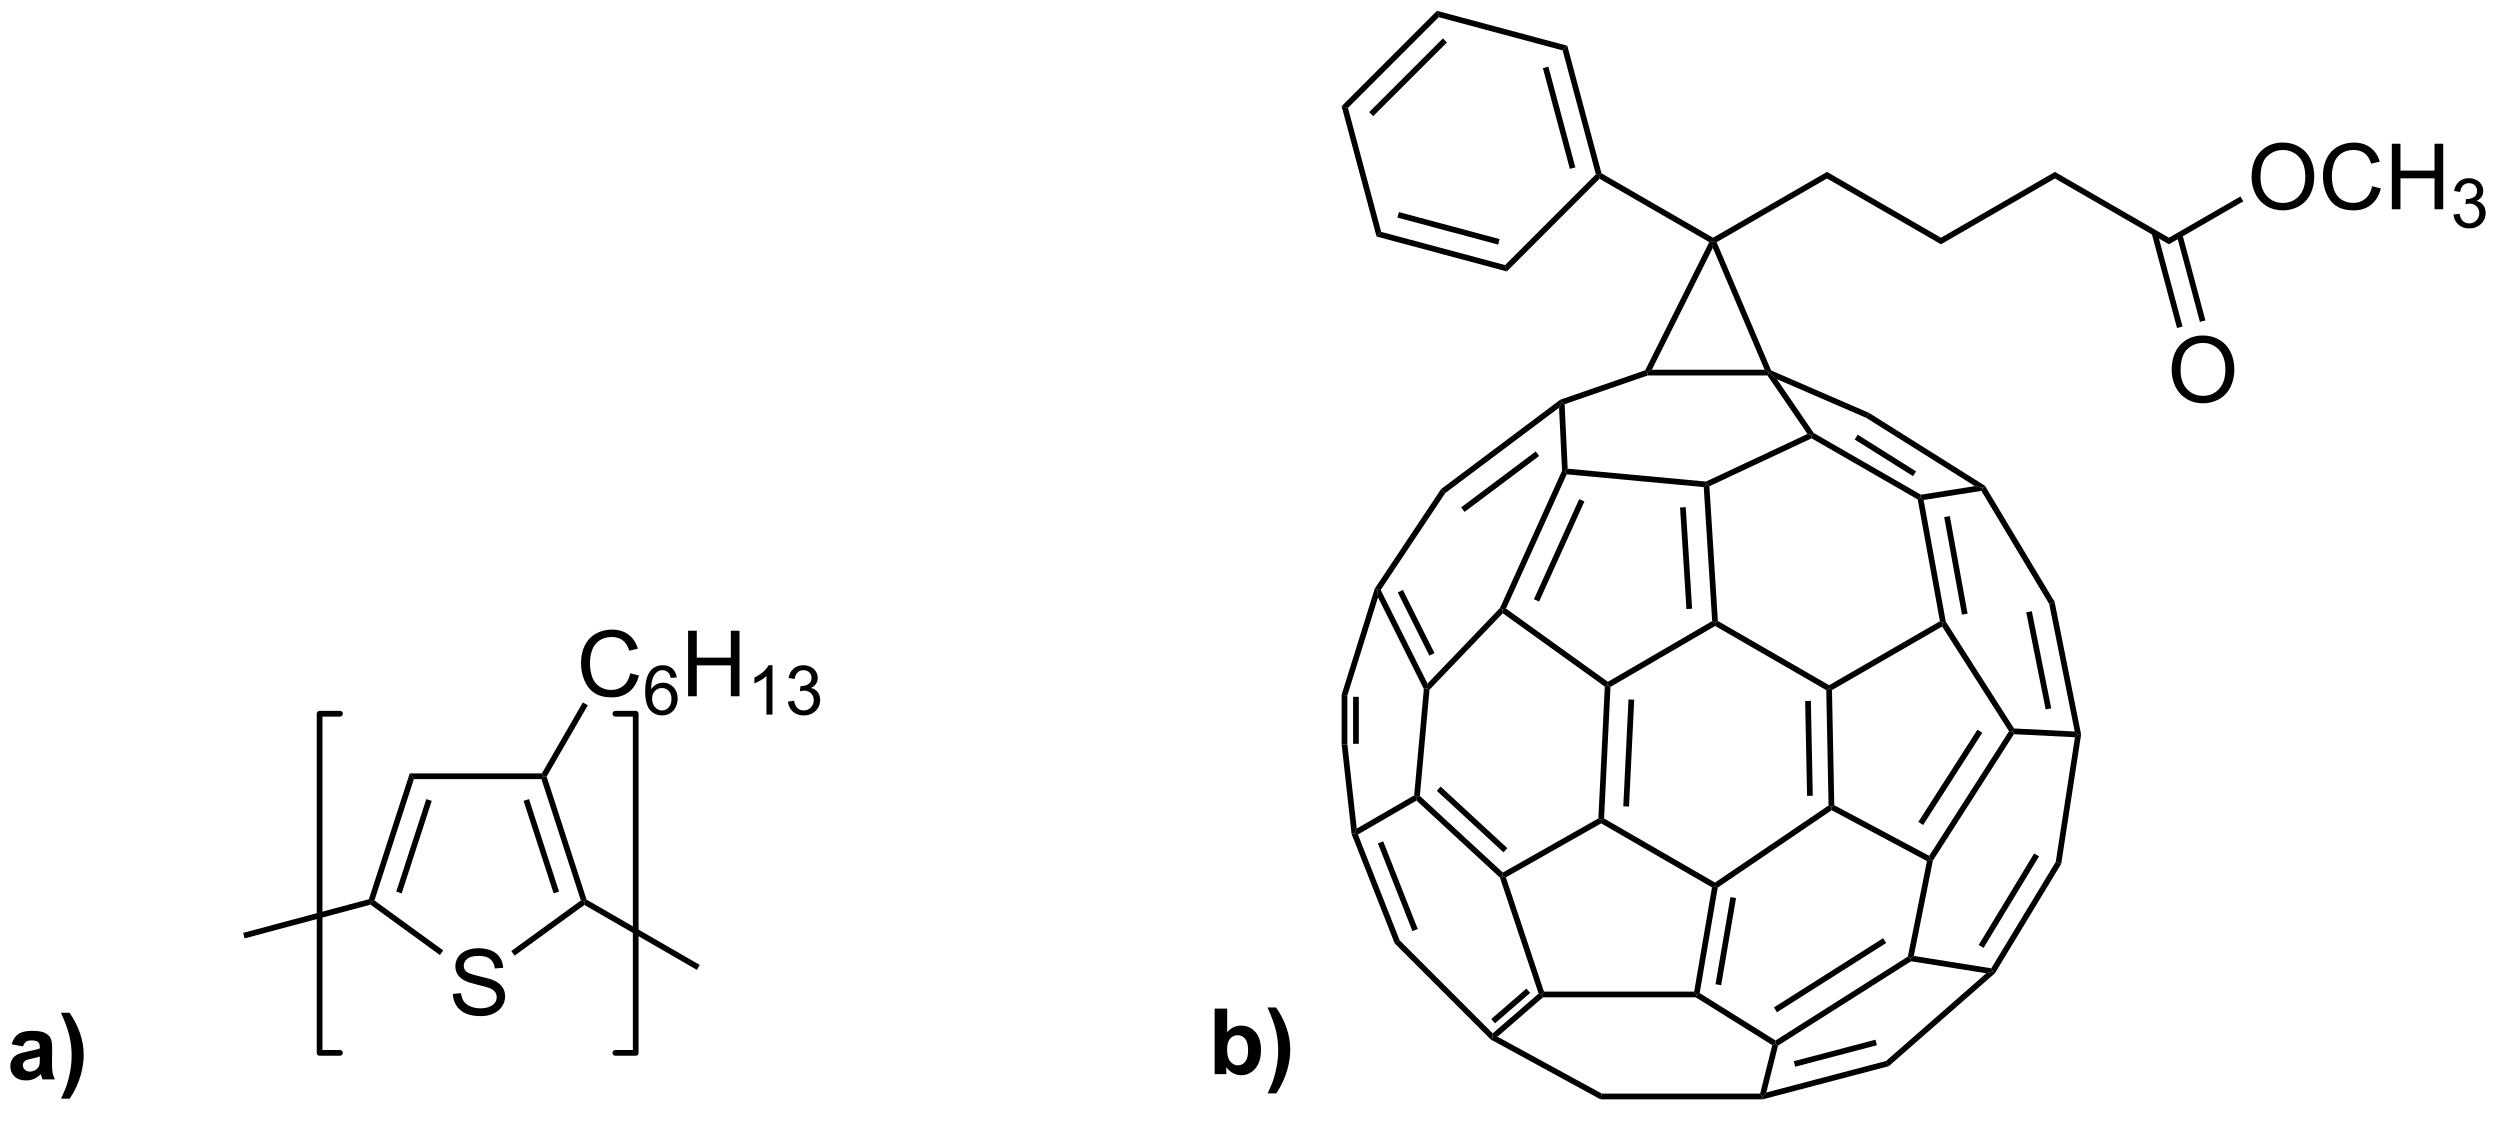 <?xml version="1.0" encoding="UTF-8"?>
<!DOCTYPE svg PUBLIC '-//W3C//DTD SVG 1.0//EN'
          'http://www.w3.org/TR/2001/REC-SVG-20010904/DTD/svg10.dtd'>
<svg stroke-dasharray="none" shape-rendering="auto" xmlns="http://www.w3.org/2000/svg" font-family="'Dialog'" text-rendering="auto" width="90" fill-opacity="1" color-interpolation="auto" color-rendering="auto" preserveAspectRatio="xMidYMid meet" font-size="12px" viewBox="0 0 90 41" fill="black" xmlns:xlink="http://www.w3.org/1999/xlink" stroke="black" image-rendering="auto" stroke-miterlimit="10" stroke-linecap="square" stroke-linejoin="miter" font-style="normal" stroke-width="1" height="41" stroke-dashoffset="0" font-weight="normal" stroke-opacity="1"
><!--Generated by the Batik Graphics2D SVG Generator--><defs id="genericDefs"
  /><g
  ><defs id="defs1"
    ><clipPath clipPathUnits="userSpaceOnUse" id="clipPath1"
      ><path d="M0.94 0.646 L225.419 0.646 L225.419 100.479 L0.94 100.479 L0.94 0.646 Z"
      /></clipPath
      ><clipPath clipPathUnits="userSpaceOnUse" id="clipPath2"
      ><path d="M74.165 27.623 L74.165 124.681 L292.402 124.681 L292.402 27.623 Z"
      /></clipPath
    ></defs
    ><g transform="scale(0.401,0.401) translate(-0.94,-0.646) matrix(1.029,0,0,1.029,-75.345,-27.767)"
    ><path d="M113.644 114.325 L114.36 114.262 Q114.41 114.692 114.595 114.968 Q114.782 115.244 115.173 115.413 Q115.563 115.583 116.05 115.583 Q116.485 115.583 116.816 115.455 Q117.149 115.325 117.311 115.101 Q117.472 114.877 117.472 114.611 Q117.472 114.34 117.316 114.14 Q117.16 113.939 116.8 113.801 Q116.571 113.713 115.782 113.523 Q114.993 113.333 114.675 113.166 Q114.266 112.95 114.063 112.632 Q113.863 112.314 113.863 111.918 Q113.863 111.486 114.108 111.109 Q114.355 110.731 114.826 110.536 Q115.3 110.34 115.878 110.34 Q116.516 110.34 117.001 110.546 Q117.488 110.752 117.748 111.15 Q118.011 111.549 118.032 112.051 L117.305 112.106 Q117.246 111.564 116.907 111.288 Q116.571 111.01 115.91 111.01 Q115.222 111.01 114.907 111.262 Q114.595 111.512 114.595 111.869 Q114.595 112.176 114.816 112.377 Q115.035 112.575 115.959 112.786 Q116.884 112.994 117.227 113.15 Q117.727 113.379 117.964 113.734 Q118.204 114.088 118.204 114.549 Q118.204 115.004 117.941 115.411 Q117.68 115.814 117.188 116.041 Q116.699 116.265 116.087 116.265 Q115.308 116.265 114.782 116.038 Q114.259 115.809 113.959 115.356 Q113.66 114.9 113.644 114.325 Z" stroke="none" clip-path="url(#clipPath2)"
    /></g
    ><g transform="matrix(0.412,0,0,0.412,-30.585,-11.392)"
    ><path d="M121.582 95.231 L121.727 95.481 L121.545 95.731 L110.4 95.731 L110.036 95.231 Z" stroke="none" clip-path="url(#clipPath2)"
    /></g
    ><g transform="matrix(0.412,0,0,0.412,-30.585,-11.392)"
    ><path d="M110.036 95.231 L110.4 95.731 L106.955 106.331 L106.662 106.426 L106.466 106.22 ZM111.485 97.475 L108.859 105.558 L109.335 105.712 L111.961 97.63 Z" stroke="none" clip-path="url(#clipPath2)"
    /></g
    ><g transform="matrix(0.412,0,0,0.412,-30.585,-11.392)"
    ><path d="M106.611 106.699 L106.662 106.426 L106.955 106.331 L112.963 110.695 L112.669 111.1 Z" stroke="none" clip-path="url(#clipPath2)"
    /></g
    ><g transform="matrix(0.412,0,0,0.412,-30.585,-11.392)"
    ><path d="M119.202 111.153 L118.908 110.749 L124.989 106.331 L125.283 106.426 L125.299 106.724 Z" stroke="none" clip-path="url(#clipPath2)"
    /></g
    ><g transform="matrix(0.412,0,0,0.412,-30.585,-11.392)"
    ><path d="M125.491 106.258 L125.283 106.426 L124.989 106.331 L121.545 95.731 L121.727 95.481 L121.999 95.51 ZM123.085 105.558 L120.459 97.475 L119.984 97.63 L122.61 105.712 Z" stroke="none" clip-path="url(#clipPath2)"
    /></g
    ><g transform="matrix(0.412,0,0,0.412,-30.585,-11.392)"
    ><path d="M106.466 106.22 L106.662 106.426 L106.611 106.699 L95.61 109.646 L95.48 109.163 Z" stroke="none" clip-path="url(#clipPath2)"
    /></g
    ><g transform="matrix(0.412,0,0,0.412,-30.585,-11.392)"
    ><path d="M125.299 106.724 L125.283 106.426 L125.491 106.258 L135.375 111.964 L135.125 112.397 Z" stroke="none" clip-path="url(#clipPath2)"
    /></g
    ><g stroke-width="0.5" transform="matrix(0.412,0,0,0.412,-30.585,-11.392)" stroke-linejoin="round" stroke-linecap="round"
    ><path fill="none" d="M128.005 119.649 L129.783 119.649 L129.783 90.014 L128.005 90.014" clip-path="url(#clipPath2)"
    /></g
    ><g stroke-width="0.5" transform="matrix(0.412,0,0,0.412,-30.585,-11.392)" stroke-linejoin="round" stroke-linecap="round"
    ><path fill="none" d="M103.94 90.014 L102.162 90.014 L102.162 119.649 L103.94 119.649" clip-path="url(#clipPath2)"
    /></g
    ><g transform="matrix(0.412,0,0,0.412,-30.585,-11.392)"
    ><path d="M129.309 86.481 L130.067 86.671 Q129.83 87.606 129.21 88.099 Q128.59 88.588 127.697 88.588 Q126.77 88.588 126.189 88.21 Q125.611 87.833 125.306 87.119 Q125.004 86.403 125.004 85.583 Q125.004 84.687 125.346 84.023 Q125.689 83.356 126.319 83.01 Q126.95 82.664 127.707 82.664 Q128.567 82.664 129.153 83.101 Q129.739 83.539 129.97 84.333 L129.223 84.507 Q129.025 83.882 128.645 83.599 Q128.267 83.312 127.692 83.312 Q127.033 83.312 126.588 83.63 Q126.145 83.945 125.965 84.479 Q125.786 85.013 125.786 85.578 Q125.786 86.309 125.999 86.854 Q126.213 87.398 126.661 87.669 Q127.111 87.937 127.635 87.937 Q128.27 87.937 128.71 87.57 Q129.153 87.203 129.309 86.481 Z" stroke="none" clip-path="url(#clipPath2)"
    /></g
    ><g transform="matrix(0.412,0,0,0.412,-30.585,-11.392)"
    ><path d="M133.369 86.845 L132.844 86.886 Q132.774 86.575 132.645 86.435 Q132.432 86.21 132.118 86.21 Q131.866 86.21 131.676 86.351 Q131.426 86.532 131.282 86.882 Q131.139 87.23 131.133 87.874 Q131.325 87.583 131.6 87.443 Q131.875 87.302 132.176 87.302 Q132.703 87.302 133.075 87.691 Q133.446 88.079 133.446 88.695 Q133.446 89.099 133.27 89.447 Q133.096 89.792 132.791 89.978 Q132.487 90.163 132.1 90.163 Q131.442 90.163 131.026 89.679 Q130.61 89.193 130.61 88.079 Q130.61 86.833 131.069 86.269 Q131.471 85.777 132.151 85.777 Q132.657 85.777 132.981 86.062 Q133.305 86.345 133.369 86.845 ZM131.215 88.697 Q131.215 88.97 131.331 89.22 Q131.448 89.468 131.655 89.599 Q131.864 89.728 132.092 89.728 Q132.426 89.728 132.666 89.458 Q132.907 89.189 132.907 88.726 Q132.907 88.281 132.668 88.025 Q132.432 87.769 132.071 87.769 Q131.713 87.769 131.463 88.025 Q131.215 88.281 131.215 88.697 Z" stroke="none" clip-path="url(#clipPath2)"
    /></g
    ><g transform="matrix(0.412,0,0,0.412,-30.585,-11.392)"
    ><path d="M134.361 88.489 L134.361 82.763 L135.119 82.763 L135.119 85.114 L138.095 85.114 L138.095 82.763 L138.853 82.763 L138.853 88.489 L138.095 88.489 L138.095 85.789 L135.119 85.789 L135.119 88.489 L134.361 88.489 Z" stroke="none" clip-path="url(#clipPath2)"
    /></g
    ><g transform="matrix(0.412,0,0,0.412,-30.585,-11.392)"
    ><path d="M141.734 90.089 L141.207 90.089 L141.207 86.728 Q141.015 86.909 140.707 87.091 Q140.398 87.273 140.152 87.365 L140.152 86.855 Q140.593 86.646 140.923 86.351 Q141.255 86.054 141.394 85.777 L141.734 85.777 L141.734 90.089 ZM143.086 88.954 L143.614 88.884 Q143.706 89.333 143.922 89.531 Q144.141 89.728 144.456 89.728 Q144.827 89.728 145.083 89.47 Q145.34 89.212 145.34 88.831 Q145.34 88.468 145.102 88.234 Q144.866 87.997 144.499 87.997 Q144.35 87.997 144.127 88.056 L144.186 87.593 Q144.239 87.599 144.27 87.599 Q144.608 87.599 144.877 87.423 Q145.147 87.247 145.147 86.88 Q145.147 86.591 144.95 86.402 Q144.754 86.21 144.444 86.21 Q144.135 86.21 143.93 86.404 Q143.725 86.597 143.666 86.984 L143.139 86.89 Q143.237 86.359 143.579 86.068 Q143.922 85.777 144.432 85.777 Q144.784 85.777 145.079 85.927 Q145.375 86.077 145.532 86.339 Q145.688 86.599 145.688 86.892 Q145.688 87.171 145.537 87.4 Q145.389 87.628 145.096 87.763 Q145.477 87.851 145.688 88.128 Q145.899 88.404 145.899 88.82 Q145.899 89.382 145.489 89.775 Q145.079 90.165 144.452 90.165 Q143.887 90.165 143.512 89.829 Q143.139 89.491 143.086 88.954 Z" stroke="none" clip-path="url(#clipPath2)"
    /></g
    ><g transform="matrix(0.412,0,0,0.412,-30.585,-11.392)"
    ><path d="M121.999 95.51 L121.727 95.481 L121.582 95.231 L125.164 89.027 L125.597 89.277 Z" stroke="none" clip-path="url(#clipPath2)"
    /></g
    ><g transform="matrix(0.412,0,0,0.412,-30.585,-11.392)"
    ><path d="M76.246 119.082 L75.249 118.902 Q75.418 118.301 75.827 118.012 Q76.238 117.722 77.046 117.722 Q77.78 117.722 78.139 117.897 Q78.499 118.069 78.644 118.337 Q78.793 118.605 78.793 119.319 L78.78 120.6 Q78.78 121.147 78.832 121.407 Q78.887 121.668 79.03 121.965 L77.944 121.965 Q77.902 121.855 77.84 121.639 Q77.811 121.543 77.801 121.512 Q77.519 121.785 77.199 121.923 Q76.879 122.058 76.514 122.058 Q75.874 122.058 75.504 121.712 Q75.137 121.363 75.137 120.832 Q75.137 120.48 75.303 120.204 Q75.473 119.928 75.775 119.782 Q76.077 119.637 76.647 119.527 Q77.418 119.381 77.715 119.256 L77.715 119.147 Q77.715 118.832 77.558 118.697 Q77.402 118.561 76.967 118.561 Q76.676 118.561 76.512 118.678 Q76.348 118.793 76.246 119.082 ZM77.715 119.972 Q77.504 120.043 77.046 120.142 Q76.59 120.238 76.449 120.332 Q76.233 120.483 76.233 120.717 Q76.233 120.949 76.405 121.118 Q76.577 121.285 76.842 121.285 Q77.139 121.285 77.41 121.09 Q77.608 120.941 77.671 120.725 Q77.715 120.585 77.715 120.191 L77.715 119.972 ZM79.57 123.65 Q79.893 122.954 80.026 122.582 Q80.159 122.212 80.271 121.728 Q80.385 121.241 80.44 120.806 Q80.495 120.371 80.495 119.913 Q80.495 118.983 80.294 118.155 Q80.096 117.324 79.562 116.139 L80.307 116.139 Q80.898 116.98 81.224 117.923 Q81.549 118.863 81.549 119.832 Q81.549 120.647 81.292 121.582 Q81 122.629 80.328 123.65 L79.57 123.65 Z" stroke="none" clip-path="url(#clipPath2)"
    /></g
    ><g transform="matrix(0.412,0,0,0.412,-30.585,-11.392)"
    ><path d="M214.46 87.645 L214.716 87.521 L214.959 87.669 L214.398 99.168 L214.141 99.309 L213.898 99.159 ZM216.532 88.765 L216.076 98.105 L216.576 98.129 L217.031 88.789 Z" stroke="none" clip-path="url(#clipPath2)"
    /></g
    ><g transform="matrix(0.412,0,0,0.412,-30.585,-11.392)"
    ><path d="M214.14 99.597 L214.141 99.309 L214.398 99.168 L224.09 104.764 L224.1 105.059 L223.825 105.188 Z" stroke="none" clip-path="url(#clipPath2)"
    /></g
    ><g transform="matrix(0.412,0,0,0.412,-30.585,-11.392)"
    ><path d="M224.329 105.206 L224.1 105.059 L224.09 104.764 L234.013 98.028 L234.266 98.159 L234.282 98.45 Z" stroke="none" clip-path="url(#clipPath2)"
    /></g
    ><g transform="matrix(0.412,0,0,0.412,-30.585,-11.392)"
    ><path d="M234.513 98.007 L234.266 98.159 L234.013 98.028 L233.812 87.955 L234.06 87.809 L234.312 87.951 ZM232.633 97.18 L232.468 88.892 L231.968 88.902 L232.133 97.19 Z" stroke="none" clip-path="url(#clipPath2)"
    /></g
    ><g transform="matrix(0.412,0,0,0.412,-30.585,-11.392)"
    ><path d="M234.06 87.52 L234.06 87.809 L233.812 87.955 L224.101 82.348 L224.1 82.059 L224.341 81.909 Z" stroke="none" clip-path="url(#clipPath2)"
    /></g
    ><g transform="matrix(0.412,0,0,0.412,-30.585,-11.392)"
    ><path d="M223.841 81.92 L224.1 82.059 L224.101 82.348 L214.959 87.669 L214.716 87.521 L214.73 87.224 Z" stroke="none" clip-path="url(#clipPath2)"
    /></g
    ><g transform="matrix(0.412,0,0,0.412,-30.585,-11.392)"
    ><path d="M234.312 87.951 L234.06 87.809 L234.06 87.52 L243.741 81.93 L244.019 82.059 L243.937 82.395 Z" stroke="none" clip-path="url(#clipPath2)"
    /></g
    ><g transform="matrix(0.412,0,0,0.412,-30.585,-11.392)"
    ><path d="M244.608 72.744 L244.116 72.834 L245.669 81.359 L246.161 81.269 L244.608 72.744 ZM242.029 71.134 L241.803 71.293 L243.741 81.93 L244.019 82.059 L244.256 81.966 L242.32 71.341 L242.029 71.134 Z" stroke="none" clip-path="url(#clipPath2)"
    /></g
    ><g transform="matrix(0.412,0,0,0.412,-30.585,-11.392)"
    ><path d="M242.077 70.873 L242.029 71.134 L241.803 71.293 L232.529 65.953 L232.541 65.671 L232.715 65.483 Z" stroke="none" clip-path="url(#clipPath2)"
    /></g
    ><g transform="matrix(0.412,0,0,0.412,-30.585,-11.392)"
    ><path d="M232.169 65.57 L232.541 65.671 L232.529 65.953 L223.601 70.138 L223.341 69.984 L223.297 69.728 Z" stroke="none" clip-path="url(#clipPath2)"
    /></g
    ><g transform="matrix(0.412,0,0,0.412,-30.585,-11.392)"
    ><path d="M223.105 70.213 L223.341 69.984 L223.601 70.138 L224.341 81.909 L224.1 82.059 L223.841 81.92 ZM221.035 71.995 L221.593 80.869 L222.092 80.837 L221.534 71.964 Z" stroke="none" clip-path="url(#clipPath2)"
    /></g
    ><g transform="matrix(0.412,0,0,0.412,-30.585,-11.392)"
    ><path d="M247.022 91.409 L241.856 99.467 L242.277 99.737 L247.443 91.679 L247.022 91.409 ZM249.782 91.546 L242.805 102.43 L242.891 102.759 L243.127 102.854 L250.211 91.803 L250.079 91.546 L249.782 91.546 Z" stroke="none" clip-path="url(#clipPath2)"
    /></g
    ><g transform="matrix(0.412,0,0,0.412,-30.585,-11.392)"
    ><path d="M250.22 91.303 L250.079 91.546 L249.782 91.546 L243.937 82.395 L244.019 82.059 L244.256 81.966 Z" stroke="none" clip-path="url(#clipPath2)"
    /></g
    ><g transform="matrix(0.412,0,0,0.412,-30.585,-11.392)"
    ><path d="M256.082 91.828 L255.829 91.834 L255.52 91.568 L253.292 80.425 L253.765 80.242 ZM253.472 89.541 L251.775 81.057 L251.285 81.155 L252.982 89.639 Z" stroke="none" clip-path="url(#clipPath2)"
    /></g
    ><g transform="matrix(0.412,0,0,0.412,-30.585,-11.392)"
    ><path d="M253.765 80.242 L253.292 80.425 L247.363 70.544 L247.491 70.271 L247.675 70.091 Z" stroke="none" clip-path="url(#clipPath2)"
    /></g
    ><g transform="matrix(0.412,0,0,0.412,-30.585,-11.392)"
    ><path d="M246.794 70.128 L247.491 70.271 L247.363 70.544 L242.32 71.341 L242.029 71.134 L242.077 70.873 Z" stroke="none" clip-path="url(#clipPath2)"
    /></g
    ><g transform="matrix(0.412,0,0,0.412,-30.585,-11.392)"
    ><path d="M237.546 63.724 L237.312 64.168 L229.499 60.782 L228.804 60.209 L228.995 60.019 Z" stroke="none" clip-path="url(#clipPath2)"
    /></g
    ><g transform="matrix(0.412,0,0,0.412,-30.585,-11.392)"
    ><path d="M228.672 60.459 L228.804 60.209 L229.499 60.782 L232.715 65.483 L232.541 65.671 L232.169 65.57 Z" stroke="none" clip-path="url(#clipPath2)"
    /></g
    ><g transform="matrix(0.412,0,0,0.412,-30.585,-11.392)"
    ><path d="M250.211 91.803 L250.079 91.546 L250.22 91.303 L255.52 91.568 L255.829 91.834 L255.539 92.07 Z" stroke="none" clip-path="url(#clipPath2)"
    /></g
    ><g transform="matrix(0.412,0,0,0.412,-30.585,-11.392)"
    ><path d="M247.675 70.091 L247.491 70.271 L246.794 70.128 L237.312 64.168 L237.546 63.724 ZM241.657 68.836 L236.561 65.633 L236.295 66.056 L241.391 69.259 Z" stroke="none" clip-path="url(#clipPath2)"
    /></g
    ><g transform="matrix(0.412,0,0,0.412,-30.585,-11.392)"
    ><path d="M234.282 98.45 L234.266 98.159 L234.513 98.007 L242.805 102.43 L242.891 102.759 L242.609 102.892 Z" stroke="none" clip-path="url(#clipPath2)"
    /></g
    ><g transform="matrix(0.412,0,0,0.412,-30.585,-11.392)"
    ><path d="M217.988 60.006 L218.166 60.209 L218.208 60.459 L210.95 62.971 L210.691 62.796 L210.572 62.573 Z" stroke="none" clip-path="url(#clipPath2)"
    /></g
    ><g transform="matrix(0.412,0,0,0.412,-30.585,-11.392)"
    ><path d="M210.464 63.279 L210.691 62.796 L210.95 62.971 L211.218 68.605 L210.978 68.834 L210.726 68.785 Z" stroke="none" clip-path="url(#clipPath2)"
    /></g
    ><g transform="matrix(0.412,0,0,0.412,-30.585,-11.392)"
    ><path d="M211.133 69.099 L210.978 68.834 L211.218 68.605 L223.297 69.728 L223.341 69.984 L223.105 70.213 Z" stroke="none" clip-path="url(#clipPath2)"
    /></g
    ><g transform="matrix(0.412,0,0,0.412,-30.585,-11.392)"
    ><path d="M228.426 59.959 L228.804 60.209 L228.672 60.459 L218.208 60.459 L218.166 60.209 L218.571 59.959 Z" stroke="none" clip-path="url(#clipPath2)"
    /></g
    ><g transform="matrix(0.412,0,0,0.412,-30.585,-11.392)"
    ><path d="M212.223 71.263 L208.267 80.009 L208.723 80.215 L212.679 71.469 L212.223 71.263 ZM210.726 68.785 L205.306 80.767 L205.516 80.909 L205.828 80.825 L211.133 69.099 L210.978 68.834 L210.726 68.785 Z" stroke="none" clip-path="url(#clipPath2)"
    /></g
    ><g transform="matrix(0.412,0,0,0.412,-30.585,-11.392)"
    ><path d="M214.73 87.224 L214.716 87.521 L214.46 87.645 L205.546 81.238 L205.516 80.909 L205.828 80.825 Z" stroke="none" clip-path="url(#clipPath2)"
    /></g
    ><g transform="matrix(0.412,0,0,0.412,-30.585,-11.392)"
    ><path d="M200.157 70.384 L200.525 70.733 L194.88 79.202 L194.591 79.184 L194.363 79.075 Z" stroke="none" clip-path="url(#clipPath2)"
    /></g
    ><g transform="matrix(0.412,0,0,0.412,-30.585,-11.392)"
    ><path d="M194.645 79.85 L194.591 79.184 L194.88 79.202 L198.969 87.38 L198.904 87.809 L198.648 87.857 ZM196.37 79.42 L199.131 84.941 L199.578 84.718 L196.818 79.197 Z" stroke="none" clip-path="url(#clipPath2)"
    /></g
    ><g transform="matrix(0.412,0,0,0.412,-30.585,-11.392)"
    ><path d="M199.145 87.918 L198.904 87.809 L198.969 87.38 L205.306 80.767 L205.516 80.909 L205.546 81.238 Z" stroke="none" clip-path="url(#clipPath2)"
    /></g
    ><g transform="matrix(0.412,0,0,0.412,-30.585,-11.392)"
    ><path d="M210.572 62.573 L210.691 62.796 L210.464 63.279 L200.525 70.733 L200.157 70.384 ZM208.424 67.095 L201.907 71.982 L202.207 72.382 L208.724 67.495 Z" stroke="none" clip-path="url(#clipPath2)"
    /></g
    ><g transform="matrix(0.412,0,0,0.412,-30.585,-11.392)"
    ><path d="M198.007 97.605 L198.041 97.296 L198.301 97.196 L205.552 103.889 L205.516 104.196 L205.299 104.336 ZM199.777 96.747 L205.607 102.128 L205.946 101.76 L200.116 96.379 Z" stroke="none" clip-path="url(#clipPath2)"
    /></g
    ><g transform="matrix(0.412,0,0,0.412,-30.585,-11.392)"
    ><path d="M205.818 104.312 L205.516 104.196 L205.552 103.889 L213.898 99.159 L214.141 99.309 L214.14 99.597 Z" stroke="none" clip-path="url(#clipPath2)"
    /></g
    ><g transform="matrix(0.412,0,0,0.412,-30.585,-11.392)"
    ><path d="M198.648 87.857 L198.904 87.809 L199.145 87.918 L198.301 97.196 L198.041 97.296 L197.804 97.145 Z" stroke="none" clip-path="url(#clipPath2)"
    /></g
    ><g transform="matrix(0.412,0,0,0.412,-30.585,-11.392)"
    ><path d="M241.22 111.645 L241.166 111.384 L241.462 111.178 L248.227 112.26 L248.354 112.534 L247.788 112.696 Z" stroke="none" clip-path="url(#clipPath2)"
    /></g
    ><g transform="matrix(0.412,0,0,0.412,-30.585,-11.392)"
    ><path d="M248.547 112.696 L248.354 112.534 L248.227 112.26 L253.864 102.959 L254.343 103.133 ZM247.556 110.479 L252.404 102.48 L251.976 102.221 L247.128 110.22 Z" stroke="none" clip-path="url(#clipPath2)"
    /></g
    ><g transform="matrix(0.412,0,0,0.412,-30.585,-11.392)"
    ><path d="M255.539 92.07 L255.829 91.834 L256.082 91.828 L254.343 103.133 L253.864 102.959 Z" stroke="none" clip-path="url(#clipPath2)"
    /></g
    ><g transform="matrix(0.412,0,0,0.412,-30.585,-11.392)"
    ><path d="M242.609 102.892 L242.891 102.759 L243.127 102.854 L241.462 111.178 L241.166 111.384 L240.942 111.23 Z" stroke="none" clip-path="url(#clipPath2)"
    /></g
    ><g transform="matrix(0.412,0,0,0.412,-30.585,-11.392)"
    ><path d="M223.825 105.188 L224.1 105.059 L224.329 105.206 L222.753 114.423 L222.479 114.546 L222.268 114.296 ZM225.437 106.036 L224.136 113.651 L224.629 113.735 L225.93 106.12 Z" stroke="none" clip-path="url(#clipPath2)"
    /></g
    ><g transform="matrix(0.412,0,0,0.412,-30.585,-11.392)"
    ><path d="M222.407 114.796 L222.479 114.546 L222.753 114.423 L229.378 118.563 L229.379 118.859 L229.092 118.974 Z" stroke="none" clip-path="url(#clipPath2)"
    /></g
    ><g transform="matrix(0.412,0,0,0.412,-30.585,-11.392)"
    ><path d="M205.299 104.336 L205.516 104.196 L205.818 104.312 L209.146 114.296 L208.966 114.546 L208.676 114.467 Z" stroke="none" clip-path="url(#clipPath2)"
    /></g
    ><g transform="matrix(0.412,0,0,0.412,-30.585,-11.392)"
    ><path d="M222.268 114.296 L222.479 114.546 L222.407 114.796 L209.059 114.796 L208.966 114.546 L209.146 114.296 Z" stroke="none" clip-path="url(#clipPath2)"
    /></g
    ><g transform="matrix(0.412,0,0,0.412,-30.585,-11.392)"
    ><path d="M197.804 97.145 L198.041 97.296 L198.007 97.605 L192.89 100.567 L192.579 100.459 L192.785 100.05 Z" stroke="none" clip-path="url(#clipPath2)"
    /></g
    ><g transform="matrix(0.412,0,0,0.412,-30.585,-11.392)"
    ><path d="M192.334 100.519 L192.579 100.459 L192.89 100.567 L196.53 109.806 L196.102 110.086 ZM194.633 101.347 L197.651 109.01 L198.117 108.827 L195.098 101.164 Z" stroke="none" clip-path="url(#clipPath2)"
    /></g
    ><g transform="matrix(0.412,0,0,0.412,-30.585,-11.392)"
    ><path d="M196.102 110.086 L196.53 109.806 L204.666 117.942 L204.654 118.284 L204.502 118.486 Z" stroke="none" clip-path="url(#clipPath2)"
    /></g
    ><g transform="matrix(0.412,0,0,0.412,-30.585,-11.392)"
    ><path d="M208.676 114.467 L208.966 114.546 L209.059 114.796 L205.089 118.237 L204.654 118.284 L204.666 117.942 ZM207.611 114.031 L204.54 116.692 L204.867 117.07 L207.938 114.409 Z" stroke="none" clip-path="url(#clipPath2)"
    /></g
    ><g transform="matrix(0.412,0,0,0.412,-30.585,-11.392)"
    ><path d="M191.466 88.346 L191.966 88.422 L191.966 92.682 L191.466 92.71 ZM192.466 88.536 L192.466 92.641 L192.966 92.641 L192.966 88.536 Z" stroke="none" clip-path="url(#clipPath2)"
    /></g
    ><g transform="matrix(0.412,0,0,0.412,-30.585,-11.392)"
    ><path d="M191.466 92.71 L191.966 92.682 L192.785 100.05 L192.579 100.459 L192.334 100.519 Z" stroke="none" clip-path="url(#clipPath2)"
    /></g
    ><g transform="matrix(0.412,0,0,0.412,-30.585,-11.392)"
    ><path d="M194.363 79.075 L194.591 79.184 L194.645 79.85 L191.966 88.422 L191.466 88.346 Z" stroke="none" clip-path="url(#clipPath2)"
    /></g
    ><g transform="matrix(0.412,0,0,0.412,-30.585,-11.392)"
    ><path d="M214.077 123.709 L214.205 123.209 L228.033 123.209 L228.228 123.459 L228.261 123.709 Z" stroke="none" clip-path="url(#clipPath2)"
    /></g
    ><g transform="matrix(0.412,0,0,0.412,-30.585,-11.392)"
    ><path d="M204.502 118.486 L204.654 118.284 L205.089 118.237 L214.205 123.209 L214.077 123.709 Z" stroke="none" clip-path="url(#clipPath2)"
    /></g
    ><g transform="matrix(0.412,0,0,0.412,-30.585,-11.392)"
    ><path d="M229.092 118.974 L229.379 118.859 L229.597 119.016 L228.574 123.109 L228.228 123.459 L228.033 123.209 Z" stroke="none" clip-path="url(#clipPath2)"
    /></g
    ><g transform="matrix(0.412,0,0,0.412,-30.585,-11.392)"
    ><path d="M238.779 109.626 L229.235 115.679 L229.503 116.101 L239.047 110.049 L238.779 109.626 ZM240.942 111.23 L229.378 118.563 L229.379 118.859 L229.597 119.016 L241.22 111.645 L241.166 111.384 L240.942 111.23 Z" stroke="none" clip-path="url(#clipPath2)"
    /></g
    ><g transform="matrix(0.412,0,0,0.412,-30.585,-11.392)"
    ><path d="M228.261 123.709 L228.228 123.459 L228.574 123.109 L239.033 120.357 L239.274 120.811 ZM231.099 120.859 L238.238 118.981 L238.11 118.497 L230.971 120.376 Z" stroke="none" clip-path="url(#clipPath2)"
    /></g
    ><g transform="matrix(0.412,0,0,0.412,-30.585,-11.392)"
    ><path d="M247.788 112.696 L248.354 112.534 L248.547 112.696 L239.274 120.811 L239.033 120.357 Z" stroke="none" clip-path="url(#clipPath2)"
    /></g
    ><g transform="matrix(0.412,0,0,0.412,-30.585,-11.392)"
    ><path d="M218.571 59.959 L218.166 60.209 L217.988 60.006 L223.587 48.807 L223.916 48.709 L223.898 49.304 Z" stroke="none" clip-path="url(#clipPath2)"
    /></g
    ><g transform="matrix(0.412,0,0,0.412,-30.585,-11.392)"
    ><path d="M228.995 60.019 L228.804 60.209 L228.426 59.959 L223.898 49.304 L223.916 48.709 L224.233 48.815 Z" stroke="none" clip-path="url(#clipPath2)"
    /></g
    ><g transform="matrix(0.412,0,0,0.412,-30.585,-11.392)"
    ><path d="M223.916 48.42 L223.916 48.709 L223.587 48.807 L213.998 43.271 L213.957 42.959 L214.171 42.794 Z" stroke="none" clip-path="url(#clipPath2)"
    /></g
    ><g transform="matrix(0.412,0,0,0.412,-30.585,-11.392)"
    ><path d="M224.233 48.815 L223.916 48.709 L223.916 48.42 L233.875 42.67 L233.875 43.247 Z" stroke="none" clip-path="url(#clipPath2)"
    /></g
    ><g transform="matrix(0.412,0,0,0.412,-30.585,-11.392)"
    ><path d="M233.875 43.247 L233.875 42.67 L243.835 48.42 L243.835 48.997 Z" stroke="none" clip-path="url(#clipPath2)"
    /></g
    ><g transform="matrix(0.412,0,0,0.412,-30.585,-11.392)"
    ><path d="M243.835 48.997 L243.835 48.42 L253.794 42.67 L253.794 43.247 Z" stroke="none" clip-path="url(#clipPath2)"
    /></g
    ><g transform="matrix(0.412,0,0,0.412,-30.585,-11.392)"
    ><path d="M253.794 43.247 L253.794 42.67 L263.753 48.42 L263.753 48.997 Z" stroke="none" clip-path="url(#clipPath2)"
    /></g
    ><g transform="matrix(0.412,0,0,0.412,-30.585,-11.392)"
    ><path d="M270.976 43.145 Q270.976 41.718 271.741 40.913 Q272.507 40.105 273.718 40.105 Q274.509 40.105 275.145 40.486 Q275.783 40.863 276.116 41.54 Q276.452 42.218 276.452 43.077 Q276.452 43.949 276.101 44.637 Q275.749 45.324 275.103 45.678 Q274.46 46.033 273.712 46.033 Q272.905 46.033 272.267 45.642 Q271.632 45.249 271.304 44.574 Q270.976 43.897 270.976 43.145 ZM271.757 43.155 Q271.757 44.191 272.312 44.788 Q272.869 45.382 273.71 45.382 Q274.564 45.382 275.116 44.78 Q275.671 44.178 275.671 43.074 Q275.671 42.374 275.434 41.853 Q275.197 41.332 274.741 41.046 Q274.288 40.757 273.72 40.757 Q272.916 40.757 272.335 41.311 Q271.757 41.863 271.757 43.155 ZM281.513 43.926 L282.271 44.116 Q282.034 45.051 281.414 45.543 Q280.795 46.033 279.901 46.033 Q278.974 46.033 278.394 45.655 Q277.815 45.277 277.511 44.564 Q277.209 43.848 277.209 43.027 Q277.209 42.132 277.55 41.468 Q277.894 40.801 278.524 40.454 Q279.154 40.108 279.912 40.108 Q280.771 40.108 281.357 40.546 Q281.943 40.983 282.175 41.777 L281.427 41.952 Q281.229 41.327 280.849 41.043 Q280.472 40.757 279.896 40.757 Q279.237 40.757 278.792 41.074 Q278.349 41.389 278.17 41.923 Q277.99 42.457 277.99 43.022 Q277.99 43.754 278.203 44.298 Q278.417 44.843 278.865 45.113 Q279.315 45.382 279.839 45.382 Q280.474 45.382 280.914 45.014 Q281.357 44.647 281.513 43.926 ZM283.228 45.934 L283.228 40.207 L283.986 40.207 L283.986 42.559 L286.962 42.559 L286.962 40.207 L287.72 40.207 L287.72 45.934 L286.962 45.934 L286.962 43.233 L283.986 43.233 L283.986 45.934 L283.228 45.934 Z" stroke="none" clip-path="url(#clipPath2)"
    /></g
    ><g transform="matrix(0.412,0,0,0.412,-30.585,-11.392)"
    ><path d="M288.617 46.399 L289.144 46.328 Q289.236 46.778 289.453 46.975 Q289.671 47.172 289.986 47.172 Q290.357 47.172 290.613 46.914 Q290.871 46.657 290.871 46.276 Q290.871 45.913 290.632 45.678 Q290.396 45.442 290.029 45.442 Q289.88 45.442 289.658 45.5 L289.716 45.038 Q289.769 45.043 289.8 45.043 Q290.138 45.043 290.408 44.868 Q290.677 44.692 290.677 44.325 Q290.677 44.036 290.48 43.846 Q290.285 43.655 289.974 43.655 Q289.666 43.655 289.461 43.848 Q289.255 44.041 289.197 44.428 L288.67 44.334 Q288.767 43.803 289.109 43.512 Q289.453 43.221 289.963 43.221 Q290.314 43.221 290.609 43.371 Q290.906 43.522 291.062 43.784 Q291.218 44.043 291.218 44.336 Q291.218 44.616 291.068 44.844 Q290.92 45.073 290.627 45.207 Q291.007 45.295 291.218 45.573 Q291.429 45.848 291.429 46.264 Q291.429 46.827 291.019 47.219 Q290.609 47.61 289.982 47.61 Q289.418 47.61 289.043 47.274 Q288.67 46.936 288.617 46.399 Z" stroke="none" clip-path="url(#clipPath2)"
    /></g
    ><g transform="matrix(0.412,0,0,0.412,-30.585,-11.392)"
    ><path d="M263.753 48.997 L263.753 48.42 L270 44.813 L270.25 45.246 Z" stroke="none" clip-path="url(#clipPath2)"
    /></g
    ><g transform="matrix(0.412,0,0,0.412,-30.585,-11.392)"
    ><path d="M263.993 60.003 Q263.993 58.576 264.758 57.771 Q265.524 56.964 266.735 56.964 Q267.526 56.964 268.162 57.344 Q268.8 57.721 269.133 58.399 Q269.469 59.076 269.469 59.935 Q269.469 60.807 269.118 61.495 Q268.766 62.182 268.12 62.537 Q267.477 62.891 266.73 62.891 Q265.922 62.891 265.284 62.5 Q264.649 62.107 264.321 61.432 Q263.993 60.755 263.993 60.003 ZM264.774 60.013 Q264.774 61.05 265.329 61.646 Q265.886 62.24 266.727 62.24 Q267.581 62.24 268.133 61.638 Q268.688 61.037 268.688 59.932 Q268.688 59.232 268.451 58.711 Q268.214 58.19 267.758 57.904 Q267.305 57.615 266.737 57.615 Q265.933 57.615 265.352 58.169 Q264.774 58.721 264.774 60.013 Z" stroke="none" clip-path="url(#clipPath2)"
    /></g
    ><g transform="matrix(0.412,0,0,0.412,-30.585,-11.392)"
    ><path d="M262.244 48.041 L264.46 56.312 L264.943 56.183 L262.727 47.912 ZM264.44 48.238 L266.46 55.776 L266.943 55.647 L264.923 48.108 Z" stroke="none" clip-path="url(#clipPath2)"
    /></g
    ><g transform="matrix(0.412,0,0,0.412,-30.585,-11.392)"
    ><path d="M214.171 42.794 L213.957 42.959 L213.678 42.884 L210.776 32.055 L211.185 31.646 ZM211.889 42.275 L209.532 33.476 L209.049 33.605 L211.406 42.405 Z" stroke="none" clip-path="url(#clipPath2)"
    /></g
    ><g transform="matrix(0.412,0,0,0.412,-30.585,-11.392)"
    ><path d="M211.185 31.646 L210.776 32.055 L199.947 29.153 L199.798 28.595 Z" stroke="none" clip-path="url(#clipPath2)"
    /></g
    ><g transform="matrix(0.412,0,0,0.412,-30.585,-11.392)"
    ><path d="M199.798 28.595 L199.947 29.153 L192.019 37.081 L191.462 36.931 ZM200.314 31.006 L193.873 37.448 L194.226 37.801 L200.668 31.36 Z" stroke="none" clip-path="url(#clipPath2)"
    /></g
    ><g transform="matrix(0.412,0,0,0.412,-30.585,-11.392)"
    ><path d="M191.462 36.931 L192.019 37.081 L194.921 47.91 L194.513 48.318 Z" stroke="none" clip-path="url(#clipPath2)"
    /></g
    ><g transform="matrix(0.412,0,0,0.412,-30.585,-11.392)"
    ><path d="M194.513 48.318 L194.921 47.91 L205.75 50.812 L205.9 51.369 ZM196.342 46.665 L205.142 49.023 L205.271 48.54 L196.472 46.182 Z" stroke="none" clip-path="url(#clipPath2)"
    /></g
    ><g transform="matrix(0.412,0,0,0.412,-30.585,-11.392)"
    ><path d="M205.9 51.369 L205.75 50.812 L213.678 42.884 L213.957 42.959 L213.998 43.271 Z" stroke="none" clip-path="url(#clipPath2)"
    /></g
    ><g transform="matrix(0.412,0,0,0.412,-30.585,-11.392)"
    ><path d="M180.369 121.508 L180.369 115.782 L181.465 115.782 L181.465 117.844 Q181.973 117.266 182.668 117.266 Q183.426 117.266 183.921 117.816 Q184.418 118.362 184.418 119.391 Q184.418 120.454 183.913 121.029 Q183.408 121.602 182.684 121.602 Q182.33 121.602 181.983 121.425 Q181.637 121.245 181.387 120.899 L181.387 121.508 L180.369 121.508 ZM181.458 119.344 Q181.458 119.987 181.661 120.297 Q181.947 120.735 182.418 120.735 Q182.783 120.735 183.038 120.425 Q183.293 120.112 183.293 119.446 Q183.293 118.735 183.036 118.42 Q182.778 118.105 182.377 118.105 Q181.981 118.105 181.718 118.412 Q181.458 118.719 181.458 119.344 ZM184.998 123.193 Q185.321 122.498 185.454 122.126 Q185.586 121.756 185.698 121.271 Q185.813 120.784 185.868 120.349 Q185.922 119.915 185.922 119.456 Q185.922 118.526 185.722 117.698 Q185.524 116.868 184.99 115.683 L185.735 115.683 Q186.326 116.524 186.651 117.467 Q186.977 118.407 186.977 119.376 Q186.977 120.191 186.719 121.126 Q186.428 122.172 185.756 123.193 L184.998 123.193 Z" stroke="none" clip-path="url(#clipPath2)"
    /></g
  ></g
></svg
>
